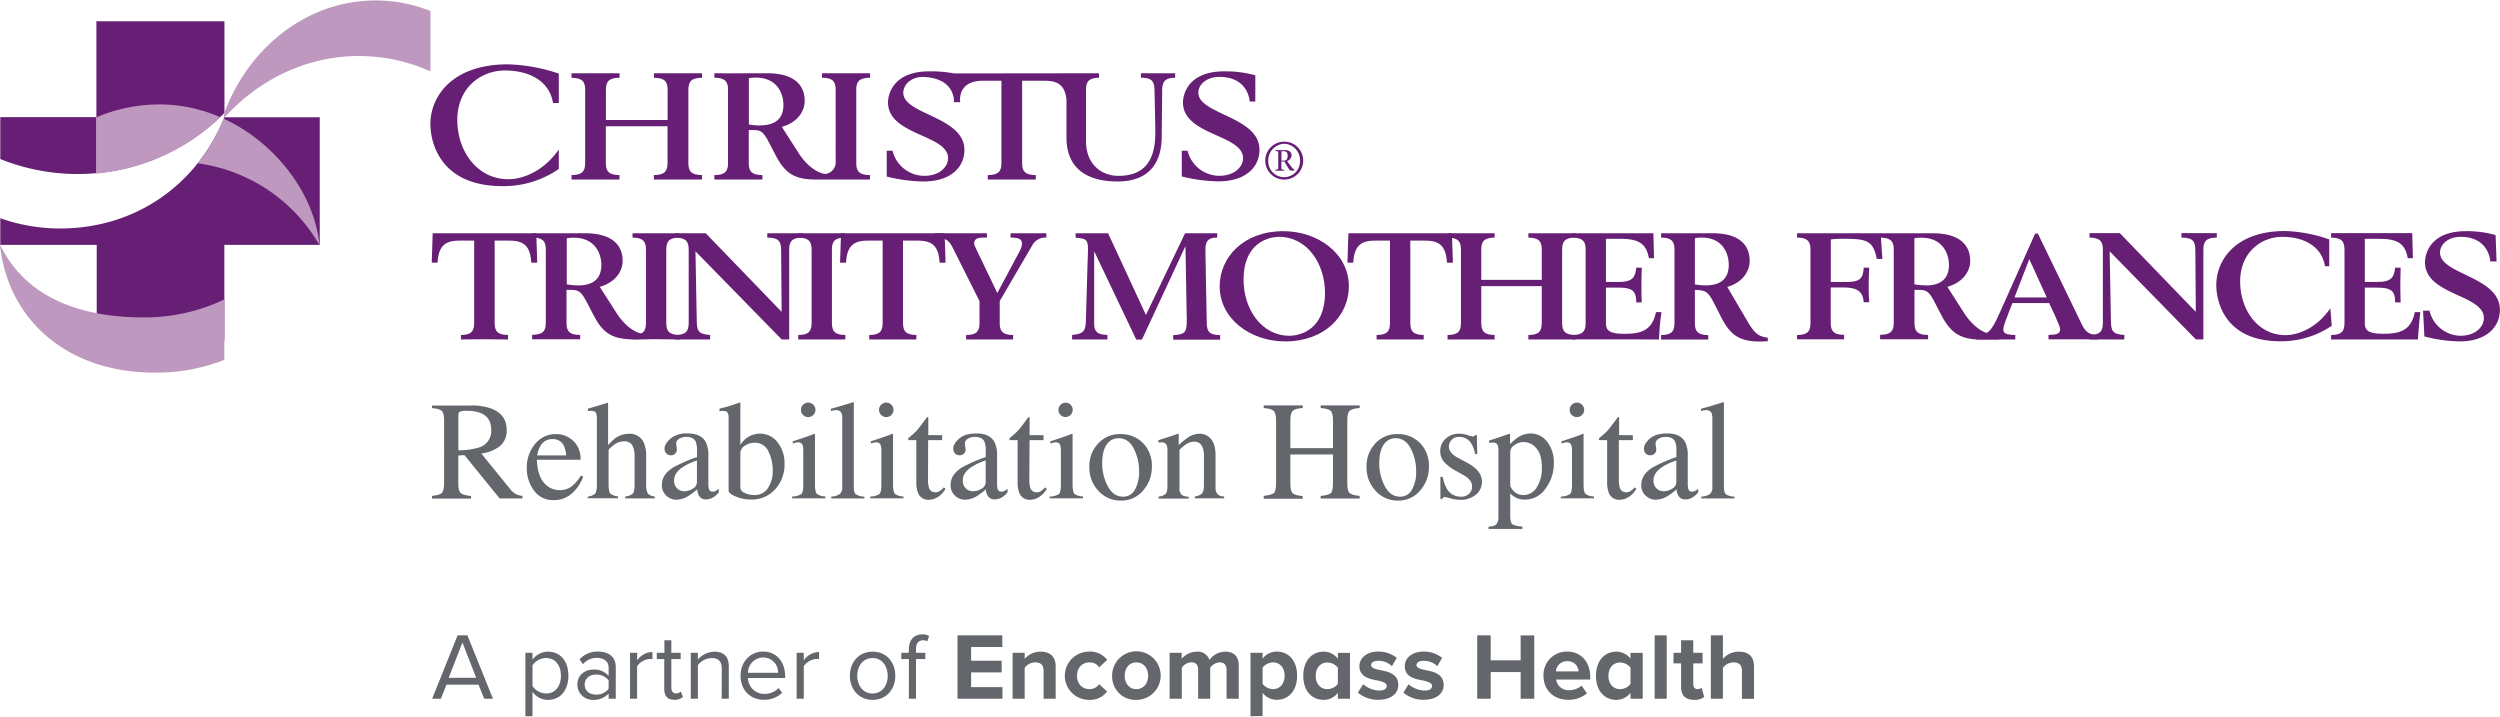 <svg xmlns="http://www.w3.org/2000/svg" width="11.93in" height="3.42in" viewBox="0 0 858.98 245.93"><title>Secondary JV RGB (horizontal)-03014400_RGB_Horizontal_Stacked</title><path d="M165.27,153.76a5.86,5.86,0,0,0,3.84-5.93c0-2.79-1.14-4.7-3.44-5.72a12.21,12.21,0,0,0-4.87-.82,6.25,6.25,0,0,0-2.51.29c-.31.2-.47.66-.47,1.38v11.88a24.41,24.41,0,0,0,7.45-1.08m-16.49,16.73c1.85-.17,3-.53,3.46-1.08s.68-1.82.68-3.82V144.68c0-1.69-.25-2.8-.76-3.33s-1.64-.86-3.38-1v-.9h13.36a19.58,19.58,0,0,1,7,1.06q5.28,2,5.28,7.37a6.76,6.76,0,0,1-2.34,5.53,13,13,0,0,1-6.38,2.54l9.95,12.25a6.77,6.77,0,0,0,1.83,1.64,6.05,6.05,0,0,0,2.36.65v.9H172l-12.08-14.88-2.12.12v9.52c0,1.78.28,2.91.82,3.39s1.72.8,3.55,1v.9H148.78v-.9Z" transform="translate(-0.33 -0.28)" fill="#63666a"/><path d="M186,153.38a9.45,9.45,0,0,0-1.08,3.21h9.95a10.08,10.08,0,0,0-.9-3.52,4.07,4.07,0,0,0-3.87-2.07,4.51,4.51,0,0,0-4.1,2.38m11.29-1.8a8.38,8.38,0,0,1,2.5,6.51h-15q.24,5.46,2.48,7.95a6.9,6.9,0,0,0,5.3,2.49,6.68,6.68,0,0,0,4.17-1.29,13.07,13.07,0,0,0,3.14-3.67l.82.28a13.44,13.44,0,0,1-3.61,5.55,9,9,0,0,1-6.5,2.55,7.92,7.92,0,0,1-6.84-3.35,12.8,12.8,0,0,1-2.42-7.7,12.55,12.55,0,0,1,2.8-8.18,9,9,0,0,1,7.31-3.44,8.28,8.28,0,0,1,5.82,2.3" transform="translate(-0.33 -0.28)" fill="#63666a"/><path d="M202.28,170.73a4.14,4.14,0,0,0,2.53-1c.4-.46.6-1.56.6-3.29V143.86a4.15,4.15,0,0,0-.34-1.94c-.23-.42-.78-.63-1.66-.63a2.78,2.78,0,0,0-.51,0l-.56.08v-.85l2.56-.74c1-.3,1.72-.5,2.11-.63l2.26-.71,0,.17v14.47a15.74,15.74,0,0,1,2.64-2.5,7.82,7.82,0,0,1,4.48-1.41,5.18,5.18,0,0,1,5.21,3.2,11.2,11.2,0,0,1,.75,4.46v9.61a6.08,6.08,0,0,0,.58,3.26,3.52,3.52,0,0,0,2.37,1v.66H215.14v-.66a4.36,4.36,0,0,0,2.64-1c.4-.46.59-1.55.59-3.28v-9.54a7.74,7.74,0,0,0-.76-3.7,3,3,0,0,0-2.89-1.41,5.77,5.77,0,0,0-3.56,1.31c-1.15.88-1.72,1.46-1.72,1.72v11.62c0,1.77.2,2.86.61,3.3a4.59,4.59,0,0,0,2.62.95v.66H202.28v-.66Z" transform="translate(-0.33 -0.28)" fill="#63666a"/><path d="M239.82,158.33a21.87,21.87,0,0,0-4.48,2c-2.26,1.4-3.39,3-3.39,4.76a3.63,3.63,0,0,0,1.41,3.16,3.43,3.43,0,0,0,2,.66,5.55,5.55,0,0,0,3-.88,2.56,2.56,0,0,0,1.43-2.21v-7.47ZM231.17,161a52.2,52.2,0,0,1,8.65-3.84v-2a8.37,8.37,0,0,0-.47-3.35c-.54-1.05-1.65-1.58-3.33-1.58a4.64,4.64,0,0,0-2.28.61,2,2,0,0,0-1.09,1.75,6.4,6.4,0,0,0,.12.95,6.84,6.84,0,0,1,.12.86,2,2,0,0,1-.87,1.84,2.14,2.14,0,0,1-1.18.31,2,2,0,0,1-1.63-.7,2.39,2.39,0,0,1-.56-1.54c0-1.1.68-2.25,2-3.45a8.76,8.76,0,0,1,6-1.81q4.58,0,6.2,3a10.32,10.32,0,0,1,.87,4.74v9.45a6.23,6.23,0,0,0,.19,1.89,1.22,1.22,0,0,0,1.27.91,2.16,2.16,0,0,0,.9-.16,10,10,0,0,0,1.22-.8v1.23a7.56,7.56,0,0,1-1.62,1.5,4.74,4.74,0,0,1-2.69.9,2.62,2.62,0,0,1-2.32-1,4.67,4.67,0,0,1-.79-2.47,23.72,23.72,0,0,1-3.06,2.31,8.14,8.14,0,0,1-4.08,1.27,4.91,4.91,0,0,1-3.51-1.43,4.79,4.79,0,0,1-1.49-3.62q0-3.41,3.42-5.7" transform="translate(-0.33 -0.28)" fill="#63666a"/><path d="M256.54,169.68a9.44,9.44,0,0,0,2.85.53,5.36,5.36,0,0,0,4.86-2.48,10.76,10.76,0,0,0,1.59-6,14.49,14.49,0,0,0-1.48-6.49,5,5,0,0,0-4.79-3,6,6,0,0,0-3.26,1,3,3,0,0,0-1.6,2.6v12a2.37,2.37,0,0,0,1.83,1.75m-9-28.27v-.8a45.15,45.15,0,0,0,4.85-1.37c1.44-.5,2.21-.76,2.32-.76a1,1,0,0,1,0,.29v14.35a7.17,7.17,0,0,1,1.83-2.14,7.66,7.66,0,0,1,5-1.77,7.44,7.44,0,0,1,5.9,2.92,11.39,11.39,0,0,1,2.45,7.59,12.42,12.42,0,0,1-3.18,8.56,10.69,10.69,0,0,1-8.37,3.56,13.4,13.4,0,0,1-5.13-1c-1.69-.69-2.53-1.39-2.53-2.08V143.81a3.72,3.72,0,0,0-.37-1.94c-.26-.39-.83-.58-1.75-.58l-1.06.12Z" transform="translate(-0.33 -0.28)" fill="#63666a"/><path d="M276.23,139.21a2.49,2.49,0,1,1-.7,1.74,2.41,2.41,0,0,1,.7-1.74m-3.74,31.52a6.1,6.1,0,0,0,3.18-.86q.66-.63.66-3.39V155.24a7.2,7.2,0,0,0-.21-2.12,1.45,1.45,0,0,0-1.49-1,2.94,2.94,0,0,0-.51,0c-.16,0-.64.16-1.42.38v-.73l1-.33c2.75-.9,4.67-1.57,5.75-2a2.94,2.94,0,0,1,.85-.28,1.34,1.34,0,0,1,.05.35v16.92c0,1.8.21,2.92.65,3.37a4.79,4.79,0,0,0,2.93.88v.66H272.49v-.66Z" transform="translate(-0.33 -0.28)" fill="#63666a"/><path d="M285.94,170.73a5.61,5.61,0,0,0,3-.89,3.41,3.41,0,0,0,.78-2.63v-23a6.09,6.09,0,0,0-.26-2.15,1.9,1.9,0,0,0-1.91-1,4.85,4.85,0,0,0-.72.07c-.26,0-.58.12-1,.22v-.78q3.18-.85,7.66-2.26a.18.18,0,0,1,.2.14,3.67,3.67,0,0,1,0,.61v28.26c0,1.37.24,2.25.71,2.65a5.48,5.48,0,0,0,2.92.77v.66H285.94v-.66Z" transform="translate(-0.33 -0.28)" fill="#63666a"/><path d="M303.05,139.21a2.49,2.49,0,1,1-.7,1.74,2.41,2.41,0,0,1,.7-1.74m-3.74,31.52a6.1,6.1,0,0,0,3.18-.86q.66-.63.66-3.39V155.24a7.2,7.2,0,0,0-.21-2.12,1.44,1.44,0,0,0-1.49-1,2.94,2.94,0,0,0-.51,0c-.16,0-.63.16-1.42.38v-.73l1-.33c2.75-.9,4.67-1.57,5.75-2a3,3,0,0,1,.85-.28,1.34,1.34,0,0,1,.05.35v16.92c0,1.8.22,2.92.65,3.37a4.79,4.79,0,0,0,2.93.88v.66H299.31v-.66Z" transform="translate(-0.33 -0.28)" fill="#63666a"/><path d="M324.05,149.66v1.69h-4.81l-.05,13.58a9.21,9.21,0,0,0,.31,2.71,2.19,2.19,0,0,0,2.22,1.63,2.64,2.64,0,0,0,1.47-.41,7.56,7.56,0,0,0,1.43-1.27l.61.52-.52.71a7.5,7.5,0,0,1-2.59,2.33,5.84,5.84,0,0,1-2.64.69,3.71,3.71,0,0,1-3.77-2.48,10.3,10.3,0,0,1-.54-3.72V151.35H312.6a.7.7,0,0,1-.18-.14.29.29,0,0,1-.06-.19.55.55,0,0,1,.11-.36,5.67,5.67,0,0,1,.67-.6,21.76,21.76,0,0,0,2.34-2.18q.72-.84,3.39-4.42a.84.84,0,0,1,.36,0s.06.15.06.36v5.8Z" transform="translate(-0.33 -0.28)" fill="#63666a"/><path d="M339,158.33a21.87,21.87,0,0,0-4.48,2c-2.26,1.4-3.39,3-3.39,4.76a3.63,3.63,0,0,0,1.41,3.16,3.43,3.43,0,0,0,2.05.66,5.55,5.55,0,0,0,3-.88A2.56,2.56,0,0,0,339,165.8v-7.47ZM330.37,161a51.79,51.79,0,0,1,8.65-3.84v-2a8.37,8.37,0,0,0-.47-3.35c-.54-1.05-1.64-1.58-3.32-1.58a4.65,4.65,0,0,0-2.29.61,2,2,0,0,0-1.09,1.75,6.4,6.4,0,0,0,.12.95,6.84,6.84,0,0,1,.12.86,2,2,0,0,1-.87,1.84,2.16,2.16,0,0,1-1.18.31,2,2,0,0,1-1.63-.7,2.39,2.39,0,0,1-.56-1.54q0-1.65,2-3.45t6-1.81c3.05,0,5.11,1,6.2,3a10.32,10.32,0,0,1,.87,4.74v9.45a6.23,6.23,0,0,0,.19,1.89,1.22,1.22,0,0,0,1.27.91,2.13,2.13,0,0,0,.9-.16,10,10,0,0,0,1.22-.8v1.23a7.56,7.56,0,0,1-1.62,1.5,4.74,4.74,0,0,1-2.69.9,2.62,2.62,0,0,1-2.32-1,4.67,4.67,0,0,1-.79-2.47,24.43,24.43,0,0,1-3.06,2.31,8.11,8.11,0,0,1-4.08,1.27,4.91,4.91,0,0,1-3.51-1.43,4.79,4.79,0,0,1-1.49-3.62q0-3.41,3.42-5.7" transform="translate(-0.33 -0.28)" fill="#63666a"/><path d="M358.88,149.66v1.69h-4.8L354,164.93a8.88,8.88,0,0,0,.31,2.71,2.18,2.18,0,0,0,2.21,1.63,2.67,2.67,0,0,0,1.48-.41,7.55,7.55,0,0,0,1.42-1.27l.61.52-.51.71a7.52,7.52,0,0,1-2.6,2.33,5.84,5.84,0,0,1-2.64.69,3.72,3.72,0,0,1-3.77-2.48,10.3,10.3,0,0,1-.54-3.72V151.35h-2.57a.7.7,0,0,1-.18-.14.36.36,0,0,1-.05-.19.55.55,0,0,1,.1-.36,6.74,6.74,0,0,1,.67-.6,21.12,21.12,0,0,0,2.35-2.18c.48-.56,1.6-2,3.38-4.42a.78.78,0,0,1,.36,0,.58.58,0,0,1,.07.36v5.8Z" transform="translate(-0.33 -0.28)" fill="#63666a"/><path d="M364.71,139.21a2.44,2.44,0,0,1,3.47,0,2.38,2.38,0,0,1,.72,1.75,2.45,2.45,0,0,1-4.19,1.72A2.37,2.37,0,0,1,364,141a2.42,2.42,0,0,1,.71-1.74M361,170.73a6.1,6.1,0,0,0,3.18-.86q.66-.63.66-3.39V155.24a7.2,7.2,0,0,0-.21-2.12,1.44,1.44,0,0,0-1.49-1,2.73,2.73,0,0,0-.5,0c-.17,0-.64.16-1.43.38v-.73l1-.33c2.76-.9,4.67-1.57,5.76-2a3,3,0,0,1,.84-.28,1,1,0,0,1,.05.35v16.92c0,1.8.22,2.92.65,3.37a4.82,4.82,0,0,0,2.93.88v.66H361v-.66Z" transform="translate(-0.33 -0.28)" fill="#63666a"/><path d="M381.4,151.92q-2.36,2.15-2.36,7.4a16.53,16.53,0,0,0,1.9,7.82c1.27,2.42,3,3.63,5.28,3.63a4.49,4.49,0,0,0,4.07-2.42,12.52,12.52,0,0,0,1.43-6.37,16.86,16.86,0,0,0-1.82-7.68q-1.81-3.62-5.27-3.61a4.67,4.67,0,0,0-3.23,1.23m-3.76.6a9.94,9.94,0,0,1,7.67-3.24,10.5,10.5,0,0,1,7.73,3.06,11,11,0,0,1,3.06,8.16,12.13,12.13,0,0,1-3,8.15,9.65,9.65,0,0,1-7.68,3.47,10.14,10.14,0,0,1-7.66-3.32,11.7,11.7,0,0,1-3.14-8.35,11.27,11.27,0,0,1,3-7.93" transform="translate(-0.33 -0.28)" fill="#63666a"/><path d="M398.44,170.73a4.3,4.3,0,0,0,2.34-.84c.45-.42.67-1.35.67-2.79v-12a5.49,5.49,0,0,0-.28-2.1,1.86,1.86,0,0,0-1.84-.89l-.44,0-.55.08v-.83c.65-.19,2.17-.67,4.57-1.46l2.22-.73c.11,0,.18,0,.2.12a1.19,1.19,0,0,1,0,.32v3.47a24.19,24.19,0,0,1,3.38-2.78,7.08,7.08,0,0,1,3.81-1.15,5,5,0,0,1,2.92.91q2.53,1.8,2.54,6.39v11a3.62,3.62,0,0,0,.68,2.45,3,3,0,0,0,2.27.78v.66H410.9v-.66a4.07,4.07,0,0,0,2.41-1c.45-.48.68-1.52.68-3.12V156.59a6.74,6.74,0,0,0-.75-3.36,2.89,2.89,0,0,0-2.76-1.34,5.12,5.12,0,0,0-2.82,1,16.06,16.06,0,0,0-2.06,1.79v13.2a2.71,2.71,0,0,0,.76,2.27,4.14,4.14,0,0,0,2.38.63v.66h-10.3v-.66Z" transform="translate(-0.33 -0.28)" fill="#63666a"/><path d="M434.54,170.49c1.89-.2,3.06-.55,3.54-1s.7-1.78.7-3.86V144.68c0-1.73-.26-2.85-.79-3.37s-1.67-.84-3.45-1v-.9h13.39v.9q-2.65.18-3.45,1c-.53.52-.79,1.64-.79,3.37v9.41h14.65v-9.41c0-1.73-.25-2.85-.77-3.37s-1.68-.84-3.47-1v-.9h13.39v.9q-2.67.18-3.45,1c-.53.52-.79,1.64-.79,3.37v21.47c0,1.75.26,2.88.79,3.37s1.67.82,3.45,1v.9H454.1v-.9c1.9-.19,3.09-.53,3.55-1s.69-1.79.69-3.87v-9.38H443.69v9.94c0,1.75.26,2.88.79,3.38s1.68.82,3.45,1v.9H434.54v-.9Z" transform="translate(-0.33 -0.28)" fill="#63666a"/><path d="M476.59,151.92q-2.35,2.15-2.36,7.4a16.53,16.53,0,0,0,1.9,7.82c1.27,2.42,3,3.63,5.28,3.63a4.49,4.49,0,0,0,4.07-2.42,12.52,12.52,0,0,0,1.43-6.37,16.86,16.86,0,0,0-1.82-7.68c-1.21-2.41-3-3.61-5.26-3.61a4.68,4.68,0,0,0-3.24,1.23m-3.76.6a10,10,0,0,1,7.67-3.24,10.5,10.5,0,0,1,7.73,3.06,11,11,0,0,1,3.06,8.16,12.13,12.13,0,0,1-3,8.15,9.65,9.65,0,0,1-7.68,3.47A10.14,10.14,0,0,1,473,168.8a11.7,11.7,0,0,1-3.14-8.35,11.27,11.27,0,0,1,3-7.93" transform="translate(-0.33 -0.28)" fill="#63666a"/><path d="M495.28,164h.78a12.42,12.42,0,0,0,1.45,4.13,5.34,5.34,0,0,0,4.82,2.64,3.87,3.87,0,0,0,2.79-1,3.36,3.36,0,0,0,1-2.54,3.48,3.48,0,0,0-.59-1.9,6,6,0,0,0-2.07-1.8l-2.64-1.5a15.36,15.36,0,0,1-4.27-3.14,5.49,5.49,0,0,1-1.36-3.72,5.56,5.56,0,0,1,1.88-4.34,6.84,6.84,0,0,1,4.74-1.7,9.1,9.1,0,0,1,2.75.48,13.35,13.35,0,0,0,1.68.47,1.17,1.17,0,0,0,.61-.12,1,1,0,0,0,.33-.38h.57l.16,6.58h-.73a10.88,10.88,0,0,0-1.27-3.56,4.68,4.68,0,0,0-4.22-2.36,3.35,3.35,0,0,0-3.53,3.4q0,2.16,3.25,3.86l3.11,1.67q5,2.74,5,6.37a5.73,5.73,0,0,1-2.08,4.55,8.19,8.19,0,0,1-5.45,1.76,12.44,12.44,0,0,1-3.2-.47,14.9,14.9,0,0,0-2.12-.47.71.71,0,0,0-.49.2,1.47,1.47,0,0,0-.33.48h-.61V164Z" transform="translate(-0.33 -0.28)" fill="#63666a"/><path d="M521.07,169.42a5.09,5.09,0,0,0,2.86.79,5.26,5.26,0,0,0,4.35-2.53,12,12,0,0,0,1.81-7.05q0-4.33-1.88-6.48a5.65,5.65,0,0,0-4.35-2.14,5.23,5.23,0,0,0-3.18,1.07,2.88,2.88,0,0,0-1.44,2.11V167a4.79,4.79,0,0,0,1.83,2.39m-9.3,11.7c1.47-.09,2.4-.41,2.8-.94a4.25,4.25,0,0,0,.6-2.52V155a4,4,0,0,0-.44-2.3,2.13,2.13,0,0,0-1.64-.5,3.7,3.7,0,0,0-.48,0c-.15,0-.37.05-.65.09v-.77l2.24-.74q.12,0,4.74-1.62a.17.17,0,0,1,.17.11.48.48,0,0,1,.06.24v3.18a17.93,17.93,0,0,1,2.74-2.31,8.15,8.15,0,0,1,4.36-1.32,7.1,7.1,0,0,1,5.59,2.77,11.3,11.3,0,0,1,2.35,7.57,14.1,14.1,0,0,1-2.82,8.55,8.45,8.45,0,0,1-7.08,3.83,7.14,7.14,0,0,1-2.29-.33,6.85,6.85,0,0,1-2.78-1.81v7.73c0,1.59.27,2.56.78,2.92a7.76,7.76,0,0,0,3.39.73v.83H511.77v-.78Z" transform="translate(-0.33 -0.28)" fill="#63666a"/><path d="M540.36,139.21a2.49,2.49,0,1,1-.7,1.74,2.41,2.41,0,0,1,.7-1.74m-3.74,31.52a6.1,6.1,0,0,0,3.18-.86q.66-.63.66-3.39V155.24a7.2,7.2,0,0,0-.21-2.12,1.45,1.45,0,0,0-1.49-1,2.94,2.94,0,0,0-.51,0c-.16,0-.64.16-1.42.38v-.73l1-.33c2.75-.9,4.67-1.57,5.75-2a3,3,0,0,1,.85-.28,1.34,1.34,0,0,1,0,.35v16.92c0,1.8.22,2.92.65,3.37a4.79,4.79,0,0,0,2.93.88v.66H536.62v-.66Z" transform="translate(-0.33 -0.28)" fill="#63666a"/><path d="M561.36,149.66v1.69h-4.81l0,13.58a9.21,9.21,0,0,0,.31,2.71,2.19,2.19,0,0,0,2.22,1.63,2.64,2.64,0,0,0,1.47-.41,7.56,7.56,0,0,0,1.43-1.27l.61.52-.52.71a7.5,7.5,0,0,1-2.59,2.33,5.84,5.84,0,0,1-2.64.69,3.71,3.71,0,0,1-3.77-2.48,10.3,10.3,0,0,1-.54-3.72V151.35h-2.57a.7.7,0,0,1-.18-.14.29.29,0,0,1-.06-.19.55.55,0,0,1,.11-.36,5.67,5.67,0,0,1,.67-.6,23.12,23.12,0,0,0,2.35-2.18q.71-.84,3.38-4.42a.84.84,0,0,1,.36,0s.06.15.06.36v5.8Z" transform="translate(-0.33 -0.28)" fill="#63666a"/><path d="M576.33,158.33a21.87,21.87,0,0,0-4.48,2c-2.26,1.4-3.39,3-3.39,4.76a3.63,3.63,0,0,0,1.41,3.16,3.43,3.43,0,0,0,2,.66,5.55,5.55,0,0,0,3-.88,2.56,2.56,0,0,0,1.43-2.21v-7.47ZM567.68,161a51.79,51.79,0,0,1,8.65-3.84v-2a8.37,8.37,0,0,0-.47-3.35c-.54-1.05-1.64-1.58-3.32-1.58a4.65,4.65,0,0,0-2.29.61,2,2,0,0,0-1.09,1.75,6.4,6.4,0,0,0,.12.95,6.84,6.84,0,0,1,.12.86,2,2,0,0,1-.87,1.84,2.16,2.16,0,0,1-1.18.31,2,2,0,0,1-1.63-.7,2.39,2.39,0,0,1-.56-1.54q0-1.65,2-3.45t6-1.81q4.58,0,6.2,3a10.32,10.32,0,0,1,.87,4.74v9.45a6.23,6.23,0,0,0,.19,1.89,1.22,1.22,0,0,0,1.27.91,2.13,2.13,0,0,0,.9-.16,10,10,0,0,0,1.22-.8v1.23a7.56,7.56,0,0,1-1.62,1.5,4.74,4.74,0,0,1-2.69.9,2.62,2.62,0,0,1-2.32-1,4.67,4.67,0,0,1-.79-2.47,24.43,24.43,0,0,1-3.06,2.31,8.11,8.11,0,0,1-4.08,1.27,4.91,4.91,0,0,1-3.51-1.43,4.79,4.79,0,0,1-1.49-3.62q0-3.41,3.42-5.7" transform="translate(-0.33 -0.28)" fill="#63666a"/><path d="M584.91,170.73a5.64,5.64,0,0,0,3-.89,3.41,3.41,0,0,0,.77-2.63v-23a6.15,6.15,0,0,0-.25-2.15,1.91,1.91,0,0,0-1.92-1,5.11,5.11,0,0,0-.72.07c-.25,0-.58.12-1,.22v-.78q3.18-.85,7.66-2.26c.11,0,.18,0,.2.14a3.67,3.67,0,0,1,0,.61v28.26c0,1.37.24,2.25.71,2.65a5.51,5.51,0,0,0,2.92.77v.66h-11.4v-.66Z" transform="translate(-0.33 -0.28)" fill="#63666a"/><path d="M27.08,59.91a70.94,70.94,0,0,0,50.37-21V7.44h-44V40.36H.43V54.77a71.29,71.29,0,0,0,26.65,5.14" transform="translate(-0.33 -0.28)" fill="#671e75"/><path d="M77.43,40.41C68.1,63.53,47,78.63,20.94,78.63A61.61,61.61,0,0,1,.43,75.1v9.15H33.56v32.92H77.42V84.25h32.77V40.41Z" transform="translate(-0.33 -0.28)" fill="#671e75"/><path d="M76,40.4A51.87,51.87,0,0,0,55.23,36a55.49,55.49,0,0,0-21.9,4.48V59.76A70.73,70.73,0,0,0,76,40.4" transform="translate(-0.33 -0.28)" fill="#be98be"/><path d="M77.2,40.91a64,64,0,0,1-8.93,15.33,57,57,0,0,1,41.84,28.12C108.4,66.82,95.17,49.23,77.2,40.91" transform="translate(-0.33 -0.28)" fill="#be98be"/><path d="M.44,84.39c9,18.45,28.28,24.8,49.36,24.8A63.66,63.66,0,0,0,77.41,103l0,20.76a63.71,63.71,0,0,1-23.92,4.39C23.1,128.16,3.07,109.73.33,84.4Z" transform="translate(-0.33 -0.28)" fill="#be98be"/><path d="M77.43,40.53c11.83-13.07,28.22-21.16,46.25-21.16a59.59,59.59,0,0,1,24.55,5.29V3.9A51.08,51.08,0,0,0,129.34.28c-23.44,0-43.65,16.13-52,38.82l0,1.43Z" transform="translate(-0.33 -0.28)" fill="#be98be"/><path d="M192.35,35.51h-2c-1.38-8.17-9-11.17-16.51-11.17-8.31,0-16.38,5.95-16.38,17,0,10.66,6.75,20.36,17.57,20.36,4.69,0,11.92-2.5,17.3-10.21v6.69a33.36,33.36,0,0,1-19.3,5.9c-21.63,0-24.82-15.2-24.82-21.38,0-9.18,7.19-20.47,26.63-20.47a59.35,59.35,0,0,1,17.49,3.18V35.51Z" transform="translate(-0.33 -0.28)" fill="#671e75"/><path d="M196.7,60.28c3.67-.05,4.69-1.29,4.69-4.16V31c0-2.87-1-4.11-4.69-4.16V25.29h16.51v1.54c-3.68.05-4.69,1.29-4.69,4.16V41.35h21.2V31c0-2.87-1-4.11-4.69-4.16V25.29h16.51v1.54c-3.67.05-4.69,1.29-4.69,4.16V56.12c0,2.87,1,4.11,4.69,4.16v1.54H225V60.28c3.68-.05,4.69-1.29,4.69-4.16V43.5h-21.2V56.12c0,2.87,1,4.11,4.69,4.16v1.54H196.7V60.28Z" transform="translate(-0.33 -0.28)" fill="#671e75"/><path d="M261.37,43.25a22.89,22.89,0,0,1-3.73-.36V27a11.05,11.05,0,0,1,2.43-.21c7.35,0,9.44,5.59,9.44,9.34,0,5-3.05,7.08-8.14,7.08m37.91-16.42V25.29H282.77v1.54c3.67.05,4.69,1.28,4.69,4.16V56.12a4,4,0,0,1-3.74,3.78c-2.66-.49-5.88-2.57-8.76-6.82l-6-9.37c5.49-1.54,7.86-5.44,7.86-8.93,0-5-3.11-9.49-12.95-9.49-3.67,0-15.43.05-18.09,0v1.54c3.67.05,4.69,1.28,4.69,4.16V56.12c0,2.88-1,4.11-4.69,4.16v1.54h16.51V60.28c-3.68-.05-4.69-1.28-4.69-4.16V44.79c3.79.05,4.58-.28,6.95,4.29l2.21,4.25c3.17,6.11,6.27,8.47,13.8,8.47h2.15l16.53,0V60.28c-3.68-.05-4.7-1.28-4.7-4.16V31c0-2.88,1-4.11,4.7-4.16" transform="translate(-0.33 -0.28)" fill="#671e75"/><path d="M392.34,25.29v1.54c3.92,0,4.62,1.34,4.67,4.41l.16,7.44c.06,2.26.11,4.31.11,7.18,0,8.93-3.33,14.68-12.68,14.68-6,0-11.12-4.16-11.12-11.85V31c0-2.87,1-4.11,4.46-4.16V25.29l-49.77.06a43.68,43.68,0,0,0-8.48-.72c-12.61,0-14.25,8.05-14.25,10.67,0,11.39,20.64,11,20.64,19.18,0,2.82-2.71,6.06-8.25,6.06A11.29,11.29,0,0,1,307,51.92h-2v8.87a55.31,55.31,0,0,0,12.55,1.69c9.39,0,14.14-4.82,14.14-10.87,0-11.44-21-12.11-21-19.6,0-2.77,2.72-5.7,7.29-5.43,10.85.63,10.12,8.66,10.12,8.66h2.15S329,27.88,338,27.86h6.41V56.12c0,2.87-1,4.11-4.7,4.16v1.54h16.51V60.28c-3.67-.05-4.69-1.29-4.69-4.16V27.86H359c4.23,0,7.12,1,7.76,6.37V47.4c0,11,7.58,15.08,17.52,15.08,11.82,0,15.09-7.54,15.2-15L399.65,31c.05-2.87,1-4.11,4.46-4.16V25.29Z" transform="translate(-0.33 -0.28)" fill="#671e75"/><path d="M406.37,51.92h2a11.3,11.3,0,0,0,10.81,8.61c5.53,0,8.25-3.23,8.25-6.05,0-8.21-20.64-7.8-20.64-19.18,0-2.62,1.64-10.67,14.25-10.67A38.12,38.12,0,0,1,431.65,26V35h-1.92c-.62-5.23-4.36-8.46-10.35-8.46-4.58,0-7.3,2.66-7.3,5.43,0,7.49,21,8.16,21,19.6,0,6-4.76,10.87-14.14,10.87a55.46,55.46,0,0,1-12.56-1.69V51.92Z" transform="translate(-0.33 -0.28)" fill="#671e75"/><path d="M447,55.3a5.46,5.46,0,1,1-10.91,0,5.74,5.74,0,0,1,5.49-5.78A5.63,5.63,0,0,1,447,55.3m1.1,0a6.52,6.52,0,1,1-6.52-6.51,6.5,6.5,0,0,1,6.52,6.51m-7.47-3.22h.81c.73,0,1.32.37,1.32,1.46s-.37,1.76-1.25,1.76h-.88V52.08ZM438.53,52c1,.07,1,.07,1,1V57.5c0,.8,0,.8-1,1v.29h3.07v-.29c-1-.15-1-.15-1-1V55.59h1c1.18,1.83,1.69,3.15,2.27,3.15h1.24v-.22a6.87,6.87,0,0,1-1.46-1.61l-1.1-1.46a2.12,2.12,0,0,0,1.54-2c0-1.24-1.1-1.75-2.19-1.75h-3.37V52Z" transform="translate(-0.33 -0.28)" fill="#671e75" fill-rule="evenodd"/><path d="M158.66,115.22c3.6,0,4.59-1.28,4.59-4.16V82.79h-4.87c-4.44,0-7.37,1.13-7.71,7.59h-2L149,80.27h35.59l.33,10.11h-2.05c-.33-6.46-3.27-7.59-7.7-7.59h-4.88v28.27c0,2.88,1,4.11,4.6,4.16v1.54c-4.43-.1-11.75-.1-16.18,0v-1.54Z" transform="translate(-0.33 -0.28)" fill="#671e75"/><path d="M217.67,115.22c3.61,0,4.61-1.28,4.61-4.16V85.92c0-2.88-1-4.11-4.61-4.16V80.27h16.19v1.49c-3.61,0-4.6,1.28-4.6,4.16v25.14c0,2.88,1,4.11,4.6,4.16v1.54c-4.43-.1-11.75-.14-16.19,0v-1.5Z" transform="translate(-0.33 -0.28)" fill="#671e75"/><path d="M232.36,115.22c3.6,0,4.6-1.28,4.6-4.16V85.92c0-2.88-1-4.11-4.6-4.16V80.27h10.46l26.07,27-.17-21.1c0-3.07-.78-4.41-4.76-4.41V80.27h12.13v1.49c-3.6,0-4.6,1.28-4.6,4.16v30.84h-2.57L239.29,86.48l.44,24.12c.06,3.8,1.11,4.31,4.6,4.62v1.54h-12v-1.54Z" transform="translate(-0.33 -0.28)" fill="#671e75"/><path d="M274.59,115.22c3.6,0,4.6-1.28,4.6-4.16V85.92c0-2.88-1-4.11-4.6-4.16V80.27h16.18v1.49c-3.6,0-4.6,1.28-4.6,4.16v25.14c0,2.88,1,4.11,4.6,4.16v1.54H274.59v-1.54Z" transform="translate(-0.33 -0.28)" fill="#671e75"/><path d="M299,115.22c3.61,0,4.6-1.28,4.6-4.16V82.79h-4.88c-4.43,0-7.37,1.13-7.7,7.59h-2.05l.33-10.11h35.59l.33,10.11h-2.05c-.33-6.46-3.27-7.59-7.71-7.59h-4.87v28.27c0,2.88,1,4.11,4.6,4.16v1.54H299v-1.54Z" transform="translate(-0.33 -0.28)" fill="#671e75"/><path d="M321.58,80.27h17.85v1.49h-1.5c-2,0-2.88.72-2.88,1.95,0,.51.17.92,2.11,4.93L343,100.8l7.32-13.7a7.84,7.84,0,0,0,1.16-3.18c0-1.9-1.61-2.16-3.93-2.16V80.27h12.3v1.49a5.05,5.05,0,0,0-4.82,2.62l-11.2,19.19v7.5c0,2.87,1,4.1,4.6,4.15v1.54H332.28v-1.54c3.6,0,4.6-1.28,4.6-4.15v-7.5l-9.09-18.11c-1.55-3.14-2.83-3.6-6.21-3.7V80.27Z" transform="translate(-0.33 -0.28)" fill="#671e75"/><path d="M368.69,115.22c4.26-.41,4.65-1.54,4.76-5.39L374,90.64c.05-1.59.16-3.29.16-4.83,0-3.28-.61-3.79-4.26-4V80.27h11.16l13,28.07,13.45-28.07h11.05v1.49c-2.71,0-4.05.82-4.05,4,0,2.06.06,5.39.12,8l.33,17c0,3.7,1.16,4.37,4.6,4.52v1.54H403.44v-1.54c3.82-.26,4.66-.72,4.66-5,0-1.79-.06-3.85-.11-5.85l-.34-19.55h-.11l-14.85,31.92h-1.95L376.39,86.69h-.11v24.68c0,2.57.94,3.75,4.55,3.85v1.54H368.69v-1.54Z" transform="translate(-0.33 -0.28)" fill="#671e75"/><path d="M443.39,115.48c3.55,0,12.2-2,12.2-14.73,0-10-6.1-19.25-15.8-19.25-3.55,0-12.19,2-12.19,14.73,0,10,6.1,19.25,15.79,19.25m-2.16-35.93c12,0,22.56,7.75,22.56,18.94,0,10-8.26,18.94-21.84,18.94-12,0-22.55-7.75-22.55-18.94,0-10,8.25-18.94,21.83-18.94" transform="translate(-0.33 -0.28)" fill="#671e75"/><path d="M473.32,115.22c3.6,0,4.6-1.28,4.6-4.16V82.79H473c-4.43,0-7.37,1.13-7.7,7.59h-2l.33-10.11H499.2l.34,10.11h-2.05c-.34-6.46-3.28-7.59-7.71-7.59H484.9v28.27c0,2.88,1,4.11,4.6,4.16v1.54H473.32v-1.54Z" transform="translate(-0.33 -0.28)" fill="#671e75"/><path d="M497.7,115.22c3.6,0,4.6-1.28,4.6-4.16V85.92c0-2.88-1-4.11-4.6-4.16V80.27h16.18v1.49c-3.6,0-4.6,1.28-4.6,4.16V96.28h20.79V85.92c0-2.88-1-4.11-4.6-4.16V80.27h16.18v1.49c-3.6,0-4.59,1.28-4.59,4.16v25.14c0,2.88,1,4.11,4.59,4.16v1.54H525.47v-1.54c3.6,0,4.6-1.28,4.6-4.16V98.44H509.28v12.62c0,2.88,1,4.11,4.6,4.16v1.54H497.7v-1.54Z" transform="translate(-0.33 -0.28)" fill="#671e75"/><path d="M540.54,115.22c3.6,0,4.6-1.28,4.6-4.16V85.92c0-2.88-1-4.11-4.6-4.16V80.27h27.88l.22,8.57h-1.77c-.89-4.92-3.27-6.67-9.93-6.67h-4.82V97h4.27c5.05,0,5.77-1.69,6.15-4.92h1.89c-.06,2-.11,3.9-.11,5.54,0,2.41,0,4.36.11,6.41h-1.89c0-4-1.38-5.08-6.2-5.08h-4.22v12.22c0,2.36,1.06,3.64,6.27,3.64,5.65,0,9.59-1,10.92-7.44h1.88a86.46,86.46,0,0,0-.83,9.39s-28.71-.05-29.82,0v-1.54Z" transform="translate(-0.33 -0.28)" fill="#671e75"/><path d="M582.66,97.82a21,21,0,0,0,3.66.36c5,0,8-2.1,8-7.08,0-3.75-2-9.34-9.26-9.34a10.58,10.58,0,0,0-2.38.21V97.82Zm-11.59,17.4c3.61,0,4.6-1.28,4.6-4.16V85.92c0-2.88-1-4.11-4.6-4.16V80.27s14.14,0,17.74,0c9.64,0,12.69,4.47,12.69,9.49,0,3.5-2.32,7.4-7.7,8.93l6.93,11.81c2.49,4.26,3.82,5.23,7,5.65v1.23c-.83,0-1.66.1-2.55.1-7.37,0-10.42-2.36-13.52-8.47l-2.16-4.26c-2.33-4.57-3.11-4.93-6.82-5v11.34c0,2.88,1,4.11,4.6,4.16v1.54H571.07v-1.54Z" transform="translate(-0.33 -0.28)" fill="#671e75"/><path d="M617.79,115.22c3.61,0,4.6-1.28,4.6-4.16V85.92c0-2.88-1-4.11-4.6-4.16V80.27H646.5l.61,8.83h-1.94c-1.16-6.26-3.49-6.93-11.14-6.93a33.36,33.36,0,0,0-4.65.21V97h5.15c4.76,0,5.93-1,6.15-4.92h1.89c-.06,1.48-.17,3.49-.17,6s.06,3.9.17,5.9h-1.89c-.27-4-2.6-5.08-7-5.08h-4.32v12.11c0,2.88,1,4.11,4.59,4.16v1.54H617.79v-1.54Z" transform="translate(-0.33 -0.28)" fill="#671e75"/><path d="M703.58,102.34l-6-13.19-5.1,13.19Zm-24.11,12.88c3.83-.2,4.88-.72,7.93-7.59l12.19-27.25h.94l15,31c1.44,3,2.77,3.8,5.65,3.8v1.54h-17v-1.54c3.1,0,4-.51,4-1.9,0-.56-.39-1.64-1.55-4.21l-2.22-4.82H691.78l-1.61,4.16c-1.39,3.59-1.5,4.31-1.5,4.82,0,1.34.67,1.9,4.1,2v1.54h-13.3v-1.54Z" transform="translate(-0.33 -0.28)" fill="#671e75"/><path d="M718.27,115.22c3.6,0,4.59-1.28,4.59-4.16V85.92c0-2.88-1-4.11-4.59-4.16V80.22h10.41l26.11,27.05-.16-21.1c0-3.07-.78-4.41-4.77-4.41V80.22H762v1.54c-3.61,0-4.61,1.28-4.61,4.16v30.83h-2.57L725.19,86.48l.44,24.12c.06,3.8,1.11,4.31,4.61,4.62v1.54h-12v-1.54Z" transform="translate(-0.33 -0.28)" fill="#671e75"/><path d="M800.62,91.61h-1.44c-1.22-7.39-8-10.11-14.63-10.11-7.37,0-14.52,5.39-14.52,15.35,0,9.65,6,18.42,15.57,18.42,4.16,0,10.65-2.25,15.41-9.23l.5,6a30.85,30.85,0,0,1-17.68,5.34c-19.18,0-22-13.75-22-19.35,0-8.31,6.38-18.53,23.62-18.53a50,50,0,0,1,15.18,2.88v9.18Z" transform="translate(-0.33 -0.28)" fill="#671e75"/><path d="M801.28,115.22c3.61,0,4.6-1.28,4.6-4.16V85.92c0-2.88-1-4.11-4.6-4.16V80.22h27.88l.22,8.62h-1.77c-.89-4.92-3.27-6.67-9.92-6.67h-4.83V97h4.27c5,0,5.77-1.69,6.16-4.92h1.88c0,2-.11,3.9-.11,5.54,0,2.41.06,4.36.11,6.41h-1.88c0-4-1.39-5.08-6.21-5.08h-4.22v12.22c0,2.36,1.06,3.64,6.27,3.64,5.65,0,9.59-1,10.92-7.44h1.88c-.33,2.46-.83,9.39-.83,9.39H801.28v-1.54Z" transform="translate(-0.33 -0.28)" fill="#671e75"/><path d="M832.92,106.86h2.17a11.12,11.12,0,0,0,10.58,8.62c5.43,0,8.1-3.23,8.1-6.06,0-8.21-20.23-7.8-20.23-19.19,0-2.62,1.6-10.68,14-10.68a35.61,35.61,0,0,1,10.26,1.34l.33,9.08H856c-.61-5.23-4.27-8.47-10.15-8.47-4.49,0-7.15,2.67-7.15,5.44,0,7.5,20.57,8.16,20.57,19.61,0,6-4.66,10.88-13.86,10.88a51.43,51.43,0,0,1-12.08-1.7l-.45-8.87Z" transform="translate(-0.33 -0.28)" fill="#671e75"/><path d="M198.81,98.17a22,22,0,0,1-3.74-.36V82a11.81,11.81,0,0,1,2.43-.2c7.36,0,9.45,5.58,9.45,9.33,0,5-3.06,7.08-8.14,7.08m22.34,16.65c-2.66-.49-5.87-2.57-8.75-6.82l-6-9.37c5.49-1.54,7.86-5.44,7.86-8.92,0-5-3.11-9.49-13-9.49-3.67,0-18.1,0-18.1,0v1.49c3.68,0,4.7,1.28,4.7,4.15V111c0,2.88-1,4.11-4.7,4.16v1.54h16.52V115.2c-3.68,0-4.7-1.28-4.7-4.16V99.71c3.79.05,4.58-.28,7,4.29l2.21,4.26c3.16,6.1,6.27,8.46,13.79,8.46l6-.1V115.2l-2.92-.38Z" transform="translate(-0.33 -0.28)" fill="#671e75"/><path d="M661.83,98.17a21.83,21.83,0,0,1-3.73-.36V82a11.75,11.75,0,0,1,2.43-.2c7.35,0,9.44,5.58,9.44,9.33,0,5-3.05,7.08-8.14,7.08m22.35,16.65c-2.66-.49-5.88-2.57-8.76-6.82l-6-9.37c5.49-1.54,7.86-5.44,7.86-8.92,0-5-3.11-9.49-13-9.49-3.67,0-18.09,0-18.09,0v1.49C650,81.81,651,83,651,85.91V111c0,2.88-1,4.11-4.69,4.16v1.54h16.51V115.2c-3.68,0-4.69-1.28-4.69-4.16V99.71c3.79.05,4.58-.28,6.95,4.29l2.21,4.26c2.91,5.61,5.89,8.13,12.21,8.5h7.62V115.2l-2.91-.38Z" transform="translate(-0.33 -0.28)" fill="#671e75"/><path d="M164.74,235.36h-11l-1.93,4.84h-3l8.75-21.78h3.36l8.79,21.78h-3ZM154.49,233h9.44l-4.7-12.12Z" transform="translate(-0.33 -0.28)" fill="#63666a"/><path d="M180.85,246.21V224.42h2.44v2.36a6.62,6.62,0,0,1,5.33-2.75c4.15,0,7,3.14,7,8.27s-2.87,8.29-7,8.29a6.47,6.47,0,0,1-5.33-2.78v8.4Zm7.15-20a5.82,5.82,0,0,0-4.71,2.52v7.12A5.87,5.87,0,0,0,188,238.4c3.17,0,5.06-2.61,5.06-6.1S191.17,226.22,188,226.22Z" transform="translate(-0.33 -0.28)" fill="#63666a"/><path d="M209.45,238.4a6.8,6.8,0,0,1-5.22,2.19,5.26,5.26,0,0,1-5.52-5.23c0-3.52,2.84-5.19,5.52-5.19a6.59,6.59,0,0,1,5.22,2.16v-2.84c0-2.13-1.69-3.33-4-3.33a6.26,6.26,0,0,0-4.83,2.18l-1.15-1.69A8.26,8.26,0,0,1,205.8,224c3.33,0,6.1,1.51,6.1,5.33V240.2h-2.45Zm0-4.5a5.26,5.26,0,0,0-4.34-2c-2.29,0-3.89,1.43-3.89,3.46s1.6,3.43,3.89,3.43a5.29,5.29,0,0,0,4.34-2Z" transform="translate(-0.33 -0.28)" fill="#63666a"/><path d="M216.8,224.42h2.45V227a6.72,6.72,0,0,1,5.26-2.87v2.51a4.62,4.62,0,0,0-1-.1,5.8,5.8,0,0,0-4.28,2.52V240.2H216.8Z" transform="translate(-0.33 -0.28)" fill="#63666a"/><path d="M228.56,236.9V226.58H226v-2.16h2.61v-4.31H231v4.31h3.2v2.16H231v9.8c0,1.17.52,2,1.6,2a2.34,2.34,0,0,0,1.66-.65l.72,1.83a4,4,0,0,1-2.94,1C229.73,240.59,228.56,239.25,228.56,236.9Z" transform="translate(-0.33 -0.28)" fill="#63666a"/><path d="M248.32,229.88c0-2.78-1.41-3.66-3.53-3.66a6.09,6.09,0,0,0-4.67,2.45V240.2h-2.45V224.42h2.45v2.29a7.82,7.82,0,0,1,5.62-2.68c3.3,0,5,1.67,5,5.1V240.2h-2.45Z" transform="translate(-0.33 -0.28)" fill="#63666a"/><path d="M262.52,224c4.77,0,7.58,3.73,7.58,8.46v.62H257.33a5.57,5.57,0,0,0,5.68,5.46,6.88,6.88,0,0,0,4.87-2l1.18,1.6a8.56,8.56,0,0,1-6.27,2.42c-4.68,0-8-3.36-8-8.29C254.75,227.72,258,224,262.52,224Zm-5.19,7.29h10.35a5.11,5.11,0,0,0-5.19-5.26A5.26,5.26,0,0,0,257.33,231.32Z" transform="translate(-0.33 -0.28)" fill="#63666a"/><path d="M274.05,224.42h2.45V227a6.72,6.72,0,0,1,5.26-2.87v2.51a4.62,4.62,0,0,0-1-.1A5.8,5.8,0,0,0,276.5,229V240.2h-2.45Z" transform="translate(-0.33 -0.28)" fill="#63666a"/><path d="M292.34,232.3c0-4.58,3-8.27,7.81-8.27s7.8,3.69,7.8,8.27-3,8.29-7.8,8.29S292.34,236.87,292.34,232.3Zm13,0c0-3.21-1.86-6.08-5.22-6.08s-5.26,2.87-5.26,6.08,1.89,6.1,5.26,6.1S305.37,235.53,305.37,232.3Z" transform="translate(-0.33 -0.28)" fill="#63666a"/><path d="M312.62,226.58H310v-2.16h2.61v-1.2c0-3.27,1.83-5.13,4.57-5.13a4.55,4.55,0,0,1,2.39.55l-.62,1.83a2.73,2.73,0,0,0-1.41-.36c-1.6,0-2.48,1.11-2.48,3.11v1.2h3.2v2.16h-3.2V240.2h-2.45Z" transform="translate(-0.33 -0.28)" fill="#63666a"/><path d="M329.31,218.42h15.41v4H334v4.73H344.5v4H334v5.06h10.77v4H329.31Z" transform="translate(-0.33 -0.28)" fill="#63666a"/><path d="M358.9,230.66c0-2.19-1.14-2.94-2.91-2.94a4.52,4.52,0,0,0-3.59,1.86V240.2h-4.15V224.42h4.15v2.06a7.22,7.22,0,0,1,5.52-2.45c3.46,0,5.13,2,5.13,5V240.2H358.9Z" transform="translate(-0.33 -0.28)" fill="#63666a"/><path d="M374.51,224a7.37,7.37,0,0,1,6.24,2.84L378,229.42a3.83,3.83,0,0,0-3.33-1.7c-2.52,0-4.28,1.83-4.28,4.58s1.76,4.6,4.28,4.6a4,4,0,0,0,3.33-1.7l2.71,2.52a7.28,7.28,0,0,1-6.24,2.87,8.28,8.28,0,1,1,0-16.56Z" transform="translate(-0.33 -0.28)" fill="#63666a"/><path d="M382.45,232.3a8.34,8.34,0,1,1,8.32,8.29A8,8,0,0,1,382.45,232.3Zm12.37,0c0-2.45-1.47-4.58-4.05-4.58s-4,2.13-4,4.58,1.43,4.6,4,4.6S394.82,234.78,394.82,232.3Z" transform="translate(-0.33 -0.28)" fill="#63666a"/><path d="M421.77,230.24c0-1.47-.66-2.52-2.36-2.52a4.19,4.19,0,0,0-3.26,1.83V240.2H412v-10c0-1.47-.65-2.52-2.35-2.52a4.24,4.24,0,0,0-3.27,1.86V240.2H402.2V224.42h4.15v2.06a6.91,6.91,0,0,1,5.16-2.45,4.18,4.18,0,0,1,4.38,2.88,6.68,6.68,0,0,1,5.42-2.88c2.91,0,4.64,1.54,4.64,4.77v11.4h-4.18Z" transform="translate(-0.33 -0.28)" fill="#63666a"/><path d="M430,246.21V224.42h4.15v2A6.07,6.07,0,0,1,439,224c4,0,7,3,7,8.27s-2.94,8.29-7,8.29a6,6,0,0,1-4.86-2.42v8Zm7.71-18.49a4.65,4.65,0,0,0-3.56,1.8v5.58a4.74,4.74,0,0,0,3.56,1.8c2.38,0,4-1.86,4-4.6S440.12,227.72,437.74,227.72Z" transform="translate(-0.33 -0.28)" fill="#63666a"/><path d="M460,238.17a6.12,6.12,0,0,1-4.87,2.42c-4,0-7-3-7-8.26s3-8.3,7-8.3a6.09,6.09,0,0,1,4.87,2.42v-2h4.18V240.2H460Zm0-8.62a4.53,4.53,0,0,0-3.6-1.79c-2.35,0-4,1.82-4,4.57s1.63,4.57,4,4.57a4.51,4.51,0,0,0,3.6-1.8Z" transform="translate(-0.33 -0.28)" fill="#63666a"/><path d="M468.7,235.23a9,9,0,0,0,5.45,2.16c1.8,0,2.65-.62,2.65-1.6s-1.38-1.5-3.17-1.86c-2.71-.52-6.21-1.18-6.21-4.93,0-2.65,2.32-5,6.47-5a10.09,10.09,0,0,1,6.37,2.16L478.59,229a6.65,6.65,0,0,0-4.67-1.83c-1.5,0-2.48.56-2.48,1.47s1.24,1.34,3,1.7c2.71.52,6.33,1.24,6.33,5.16,0,2.87-2.45,5.06-6.82,5.06a10.6,10.6,0,0,1-7.06-2.45Z" transform="translate(-0.33 -0.28)" fill="#63666a"/><path d="M484.28,235.23a9,9,0,0,0,5.45,2.16c1.8,0,2.64-.62,2.64-1.6s-1.37-1.5-3.16-1.86c-2.71-.52-6.21-1.18-6.21-4.93,0-2.65,2.32-5,6.47-5a10.09,10.09,0,0,1,6.37,2.16L494.17,229a6.66,6.66,0,0,0-4.67-1.83c-1.5,0-2.48.56-2.48,1.47s1.24,1.34,3,1.7c2.71.52,6.34,1.24,6.34,5.16,0,2.87-2.45,5.06-6.83,5.06a10.58,10.58,0,0,1-7-2.45Z" transform="translate(-0.33 -0.28)" fill="#63666a"/><path d="M522.81,231.05H512.52v9.15h-4.63V218.42h4.63V227h10.29v-8.55h4.67V240.2h-4.67Z" transform="translate(-0.33 -0.28)" fill="#63666a"/><path d="M538.81,224c4.71,0,7.91,3.53,7.91,8.69v.91H535a4.26,4.26,0,0,0,4.54,3.66,6.48,6.48,0,0,0,4.22-1.57l1.83,2.68a9.82,9.82,0,0,1-6.5,2.19c-4.81,0-8.43-3.23-8.43-8.29A8,8,0,0,1,538.81,224Zm-3.88,6.8h7.77a3.65,3.65,0,0,0-3.89-3.5A3.78,3.78,0,0,0,534.93,230.83Z" transform="translate(-0.33 -0.28)" fill="#63666a"/><path d="M560.56,238.17a6.11,6.11,0,0,1-4.86,2.42c-4,0-7-3-7-8.26s3-8.3,7-8.3a6.07,6.07,0,0,1,4.86,2.42v-2h4.19V240.2h-4.19Zm0-8.62a4.5,4.5,0,0,0-3.59-1.79c-2.35,0-4,1.82-4,4.57s1.63,4.57,4,4.57a4.48,4.48,0,0,0,3.59-1.8Z" transform="translate(-0.33 -0.28)" fill="#63666a"/><path d="M568.86,218.42H573V240.2h-4.15Z" transform="translate(-0.33 -0.28)" fill="#63666a"/><path d="M577.94,236.28v-8.23h-2.61v-3.63h2.61v-4.31h4.18v4.31h3.2v3.63h-3.2v7.12c0,1,.52,1.73,1.44,1.73a2.22,2.22,0,0,0,1.43-.46l.89,3.14a5.2,5.2,0,0,1-3.47,1C579.51,240.59,577.94,239.09,577.94,236.28Z" transform="translate(-0.33 -0.28)" fill="#63666a"/><path d="M598.84,230.6c0-2.19-1.14-2.88-2.94-2.88a4.61,4.61,0,0,0-3.59,1.86V240.2h-4.15V218.42h4.15v8.06a7.29,7.29,0,0,1,5.55-2.45c3.46,0,5.13,1.9,5.13,5v11.2h-4.15Z" transform="translate(-0.33 -0.28)" fill="#63666a"/></svg>